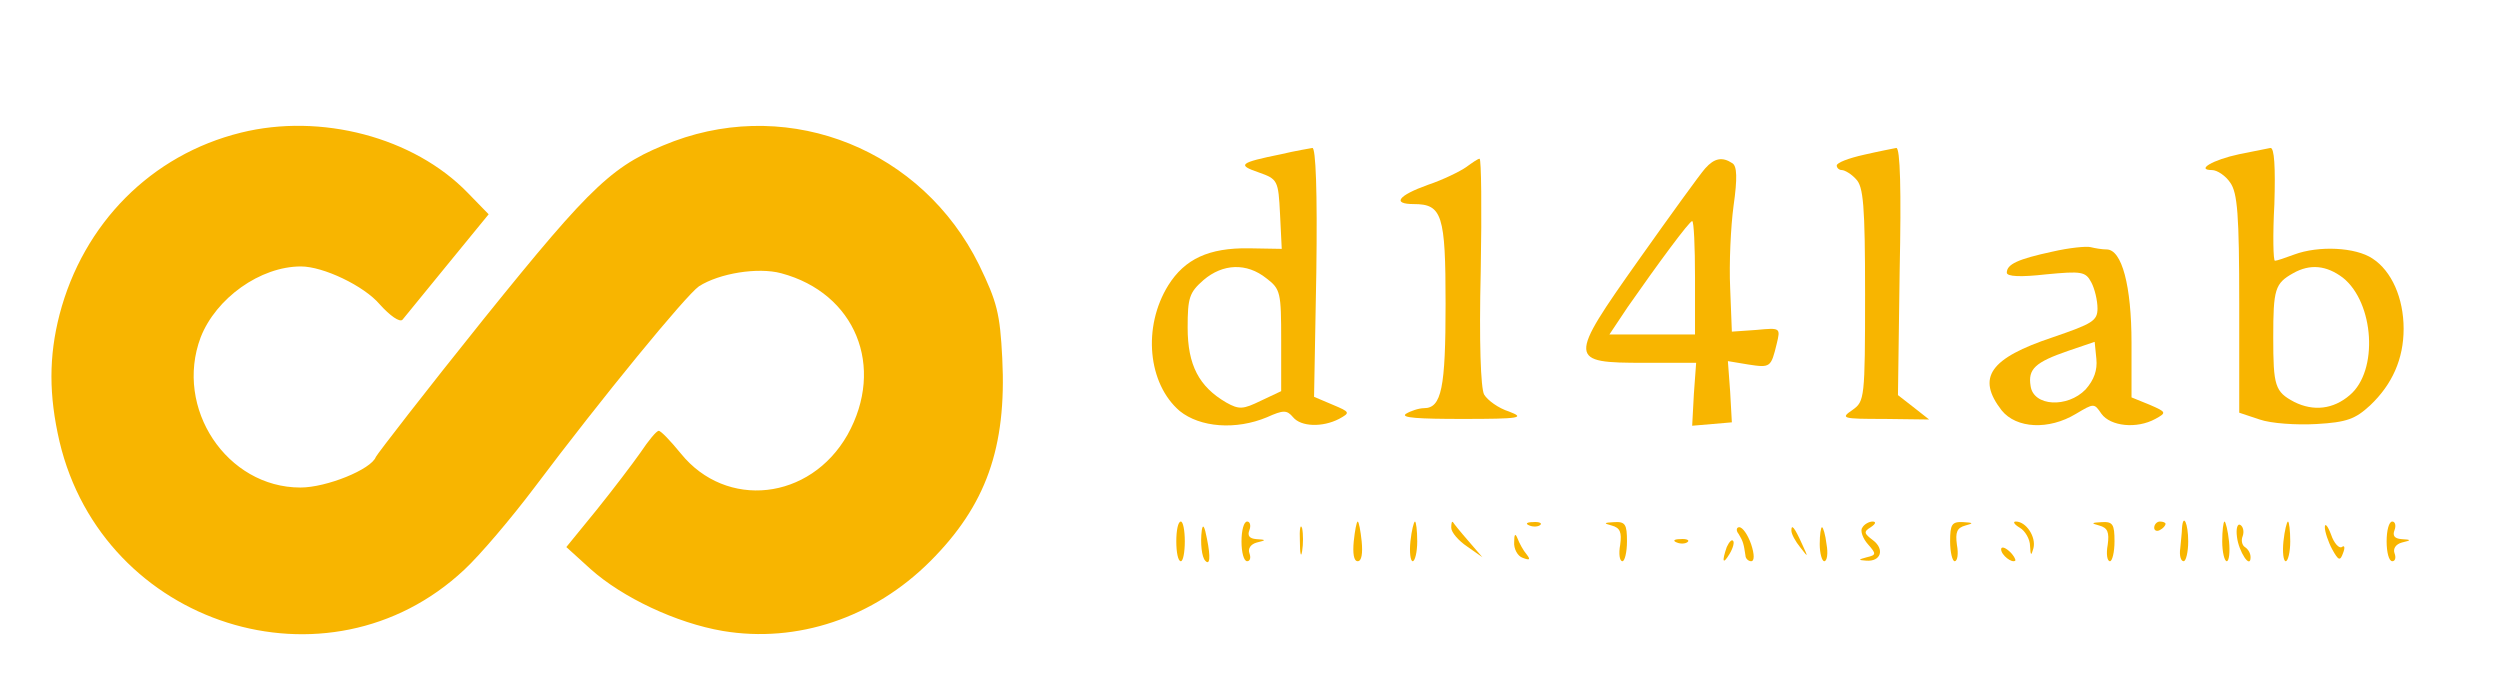 <?xml version="1.0" standalone="no"?>
<!DOCTYPE svg PUBLIC "-//W3C//DTD SVG 20010904//EN"
 "http://www.w3.org/TR/2001/REC-SVG-20010904/DTD/svg10.dtd">
<svg version="1.0" xmlns="http://www.w3.org/2000/svg"
 width="441pt" height="120pt" viewBox="0 0 441 120"
 preserveAspectRatio="xMidYMid meet">

<g transform="translate(0,120) scale(0.1,-0.1)"
fill="#f8b500" stroke="none">
<path d="M425 966 c-158 -39 -278 -160 -320 -321 -19 -74 -19 -142 0 -224 77
-325 474 -451 714 -226 28 26 83 91 123 144 121 161 268 340 291 356 36 23
104 34 145 23 131 -35 184 -165 117 -285 -66 -116 -214 -132 -294 -33 -18 22
-35 40 -39 40 -4 0 -18 -17 -32 -38 -14 -20 -49 -66 -78 -102 l-53 -65 43 -39
c56 -50 151 -95 233 -109 131 -22 266 23 366 123 98 98 135 200 127 358 -4 79
-9 99 -41 165 -100 202 -330 295 -538 218 -107 -41 -141 -72 -336 -314 -102
-127 -187 -237 -190 -243 -8 -22 -87 -54 -133 -54 -130 0 -223 140 -176 265
27 69 105 125 177 125 39 0 111 -34 139 -67 18 -20 35 -32 40 -27 4 5 40 49
80 98 l72 88 -37 38 c-95 98 -259 141 -400 106z"/>
<path d="M2260 928 c-74 -15 -78 -19 -40 -32 34 -12 35 -14 38 -74 l3 -61 -58
1 c-71 1 -113 -19 -142 -65 -46 -74 -36 -174 20 -222 36 -29 99 -34 154 -11
29 13 35 13 46 0 14 -17 52 -18 81 -3 20 11 20 12 -11 25 l-33 14 4 220 c2
143 -1 220 -7 219 -5 -1 -30 -5 -55 -11z m-26 -219 c25 -19 26 -25 26 -110 l0
-89 -36 -17 c-31 -15 -38 -16 -61 -3 -48 28 -68 66 -68 132 0 53 3 62 28 84
34 29 76 31 111 3z"/>
<path d="M3288 927 c-27 -6 -48 -14 -48 -19 0 -4 4 -8 9 -8 5 0 17 -7 25 -16
13 -13 16 -46 16 -203 0 -184 -1 -189 -22 -204 -22 -15 -19 -16 56 -16 l79 -1
-28 22 -27 21 3 219 c3 142 1 218 -6 217 -5 -1 -31 -6 -57 -12z"/>
<path d="M3950 928 c-47 -10 -77 -28 -48 -28 9 0 24 -10 32 -22 13 -18 16 -57
16 -214 l0 -192 36 -12 c20 -7 65 -10 100 -8 54 3 69 9 95 33 39 37 59 82 59
135 0 54 -21 102 -55 124 -30 20 -95 23 -138 7 -16 -6 -31 -11 -34 -11 -3 0
-4 45 -1 100 2 65 0 100 -7 99 -5 -1 -30 -6 -55 -11z m183 -218 c55 -44 63
-164 12 -207 -29 -25 -64 -29 -98 -12 -34 18 -37 28 -37 114 0 85 3 95 35 113
30 17 59 14 88 -8z"/>
<path d="M2586 905 c-10 -7 -40 -22 -67 -31 -53 -19 -64 -34 -25 -34 50 0 56
-19 56 -176 0 -148 -7 -184 -38 -184 -9 0 -24 -5 -32 -10 -10 -7 22 -9 100 -9
102 0 111 2 82 13 -19 6 -38 20 -44 30 -6 11 -9 93 -6 217 2 110 1 199 -2 199
-3 0 -13 -7 -24 -15z"/>
<path d="M3008 903 c-9 -10 -61 -82 -117 -161 -126 -178 -125 -182 10 -182
l91 0 -4 -55 -3 -56 35 3 35 3 -3 54 -4 54 36 -6 c39 -6 40 -5 50 36 7 29 7
29 -36 25 l-43 -3 -3 77 c-2 43 1 108 6 145 7 49 6 70 -2 75 -18 12 -32 9 -48
-9z m-18 -193 l0 -100 -75 0 -76 0 32 48 c53 76 109 152 114 152 3 0 5 -45 5
-100z"/>
<path d="M3620 756 c-60 -13 -80 -22 -80 -37 0 -7 25 -8 69 -3 63 6 70 5 80
-14 6 -11 11 -32 11 -46 0 -22 -9 -27 -79 -51 -111 -37 -135 -71 -90 -129 26
-32 83 -35 131 -6 32 19 32 19 45 0 16 -22 62 -27 95 -9 20 11 20 12 -10 25
l-32 13 0 96 c0 101 -17 165 -44 165 -8 0 -20 2 -28 4 -7 2 -38 -1 -68 -8z
m59 -243 c-32 -33 -92 -30 -97 6 -5 30 8 42 66 62 l47 16 3 -30 c2 -20 -4 -37
-19 -54z"/>
<path d="M2075 245 c0 -19 3 -35 8 -35 4 0 7 16 7 35 0 19 -3 35 -7 35 -5 0
-8 -16 -8 -35z"/>
<path d="M2120 265 c-3 -23 0 -48 6 -54 8 -9 10 5 3 39 -4 21 -7 27 -9 15z"/>
<path d="M2190 245 c0 -19 4 -35 10 -35 5 0 7 6 4 14 -3 8 2 16 13 19 17 4 17
5 -1 6 -12 1 -16 6 -12 16 3 8 1 15 -4 15 -6 0 -10 -16 -10 -35z"/>
<path d="M2293 245 c0 -22 2 -30 4 -17 2 12 2 30 0 40 -3 9 -5 -1 -4 -23z"/>
<path d="M2388 245 c-2 -21 0 -35 7 -35 7 0 9 14 7 35 -2 19 -5 35 -7 35 -2 0
-5 -16 -7 -35z"/>
<path d="M2488 245 c-2 -19 0 -35 4 -35 4 0 8 16 8 35 0 19 -2 35 -4 35 -2 0
-6 -16 -8 -35z"/>
<path d="M2560 269 c0 -8 13 -23 28 -33 l27 -19 -25 29 c-14 16 -26 31 -27 33
-2 2 -3 -2 -3 -10z"/>
<path d="M2698 273 c7 -3 16 -2 19 1 4 3 -2 6 -13 5 -11 0 -14 -3 -6 -6z"/>
<path d="M2843 273 c15 -4 18 -12 15 -34 -3 -16 -1 -29 4 -29 4 0 8 16 8 35 0
30 -3 35 -22 34 -19 -1 -20 -2 -5 -6z"/>
<path d="M3285 269 c-4 -5 1 -19 10 -29 15 -17 15 -19 -2 -23 -15 -4 -16 -5
-1 -6 26 -2 33 20 12 36 -16 12 -17 15 -4 23 9 6 10 10 3 10 -6 0 -15 -5 -18
-11z"/>
<path d="M3440 245 c0 -19 4 -35 8 -35 5 0 7 13 4 29 -3 22 0 30 15 34 15 4
14 5 -4 6 -20 1 -23 -4 -23 -34z"/>
<path d="M3563 269 c9 -5 18 -20 18 -32 1 -18 2 -18 6 -4 5 20 -13 47 -31 47
-6 0 -3 -5 7 -11z"/>
<path d="M3703 273 c15 -4 18 -12 15 -34 -3 -16 -1 -29 4 -29 4 0 8 16 8 35 0
30 -3 35 -22 34 -19 -1 -20 -2 -5 -6z"/>
<path d="M3800 269 c0 -5 5 -7 10 -4 6 3 10 8 10 11 0 2 -4 4 -10 4 -5 0 -10
-5 -10 -11z"/>
<path d="M3849 268 c0 -7 -2 -23 -3 -35 -2 -13 1 -23 6 -23 4 0 8 16 8 35 0
32 -9 51 -11 23z"/>
<path d="M3920 245 c0 -19 4 -35 8 -35 4 0 6 16 4 35 -2 19 -6 35 -8 35 -2 0
-4 -16 -4 -35z"/>
<path d="M3946 253 c3 -26 24 -58 24 -36 0 7 -4 14 -10 18 -5 3 -7 12 -4 19 3
8 1 17 -4 20 -5 3 -8 -6 -6 -21z"/>
<path d="M4028 245 c-2 -19 0 -35 4 -35 4 0 8 16 8 35 0 19 -2 35 -4 35 -2 0
-6 -16 -8 -35z"/>
<path d="M4101 270 c0 -8 6 -26 13 -39 11 -20 14 -21 19 -7 4 10 3 15 -2 11
-5 -3 -14 7 -19 22 -6 16 -11 21 -11 13z"/>
<path d="M4210 245 c0 -19 4 -35 10 -35 5 0 7 6 4 14 -3 8 2 16 13 19 17 4 17
5 -1 6 -12 1 -16 6 -12 16 3 8 1 15 -4 15 -6 0 -10 -16 -10 -35z"/>
<path d="M3067 258 c8 -13 9 -18 12 -38 0 -5 5 -10 10 -10 6 0 6 12 0 30 -6
17 -15 30 -21 30 -5 0 -6 -6 -1 -12z"/>
<path d="M3160 264 c0 -6 7 -19 16 -30 14 -18 14 -18 3 6 -14 31 -19 36 -19
24z"/>
<path d="M3210 240 c0 -16 4 -30 8 -30 5 0 7 14 4 30 -2 17 -6 30 -8 30 -2 0
-4 -13 -4 -30z"/>
<path d="M2671 244 c-1 -12 6 -25 15 -28 13 -5 14 -3 7 6 -6 7 -13 20 -16 28
-4 10 -6 8 -6 -6z"/>
<path d="M2958 243 c7 -3 16 -2 19 1 4 3 -2 6 -13 5 -11 0 -14 -3 -6 -6z"/>
<path d="M3046 235 c-9 -26 -7 -32 5 -12 6 10 9 21 6 23 -2 3 -7 -2 -11 -11z"/>
<path d="M3530 231 c0 -10 19 -25 25 -20 1 2 -3 10 -11 17 -8 7 -14 8 -14 3z"/>
</g>
</svg>
